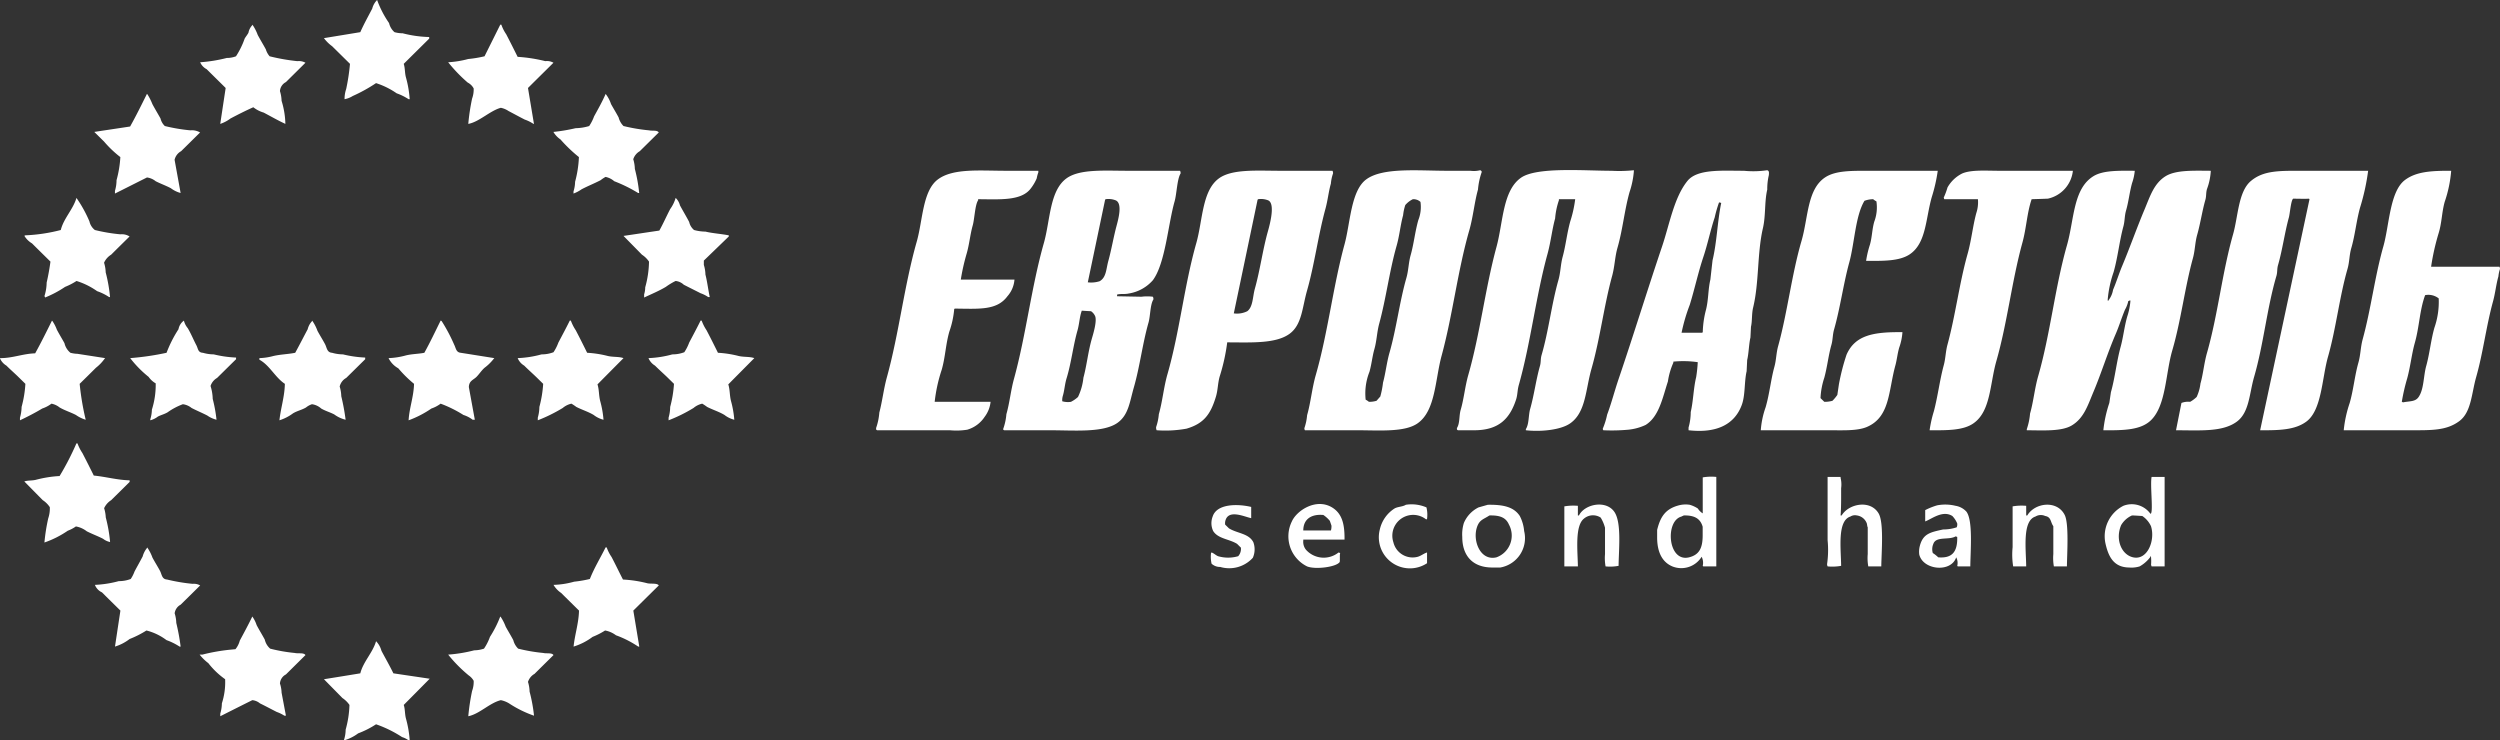 <svg xmlns="http://www.w3.org/2000/svg" width="314" height="93" viewBox="0 0 314 93">
  <rect x="0" y="0" width="314" height="93" fill="#333333" stroke="none"/>
  <defs>
    <style>
      .cls-1 {
        fill: #fff;
        fill-rule: evenodd;
      }
    </style>
  </defs>
  <path id="eu_logo_w.svg" class="cls-1" d="M771.381,1946.45a20.3,20.3,0,0,1-.75,3.3c-0.781,2.74-.687,5.82-2.795,7.21-1.288.84-3.254,0.82-5.453,0.8a12.68,12.68,0,0,1,.477-2.02c0.285-1,.264-1.9.545-2.89a5.081,5.081,0,0,0,.273-2.56,2.07,2.07,0,0,1-.409-0.27,3.2,3.2,0,0,0-1.091.2c-1.145,1.89-1.247,5.34-1.909,7.74-0.745,2.72-1.135,5.71-1.908,8.42-0.194.68-.146,1.27-0.341,1.95-0.373,1.32-.506,2.71-0.886,4.11a9.4,9.4,0,0,0-.478,2.56c0.16,0.16.319,0.31,0.478,0.47a3.664,3.664,0,0,0,1.022-.13,5.152,5.152,0,0,0,.614-0.74l0.2-1.35a27.378,27.378,0,0,1,.955-3.7c1.079-2.46,3.375-2.87,7.021-2.83a7.213,7.213,0,0,1-.409,1.95c-0.221.77-.288,1.54-0.477,2.22-0.891,3.24-.657,6.51-3.613,7.75-1.219.5-3.046,0.4-4.772,0.4h-8.521a11.031,11.031,0,0,1,.613-2.9c0.485-1.68.647-3.42,1.091-5.05,0.252-.91.224-1.7,0.477-2.62,1.179-4.28,1.691-8.94,2.932-13.2,0.86-2.95.7-6.52,3-8.01,1.283-.83,3.231-0.81,5.385-0.81h8.726Zm16.974,0a4.022,4.022,0,0,1-3.136,3.5c-0.681.03-1.363,0.05-2.045,0.07-0.587,1.72-.654,3.62-1.158,5.45-1.333,4.84-1.894,10.06-3.273,14.88-0.822,2.88-.7,6.29-2.863,7.81-1.283.91-3.279,0.89-5.521,0.88a15.226,15.226,0,0,1,.545-2.42c0.5-1.93.728-3.88,1.227-5.73,0.249-.92.226-1.7,0.477-2.62,1.005-3.69,1.485-7.7,2.522-11.38,0.481-1.71.645-3.46,1.091-5.12a4.26,4.26,0,0,0,.205-1.75H772.2c-0.023-.07-0.045-0.13-0.068-0.2a9.243,9.243,0,0,0,.477-1.28,4.338,4.338,0,0,1,1.841-1.75c1.131-.49,3.03-0.34,4.635-0.34h9.271Zm7.772,0a6.339,6.339,0,0,1-.341,1.55c-0.322,1.17-.436,2.35-0.75,3.43-0.21.73-.144,1.3-0.341,2.02-0.5,1.84-.686,3.82-1.227,5.73a14.057,14.057,0,0,0-.75,3.57h0.136v-0.07a2.906,2.906,0,0,0,.546-1.28c0.416-.97.73-2.01,1.159-3.03,0.964-2.3,1.83-4.77,2.8-7.07,0.707-1.69,1.181-3.27,2.658-4.18,1.306-.79,3.528-0.68,5.658-0.67a7.691,7.691,0,0,1-.477,2.29c-0.145.5-.066,0.87-0.2,1.35-0.4,1.39-.63,2.99-1.023,4.37-0.293,1.03-.261,1.93-0.545,2.97-1.029,3.74-1.5,7.85-2.591,11.58-0.851,2.92-.773,6.89-2.658,8.75-1.274,1.26-3.4,1.3-6,1.28a15.88,15.88,0,0,1,.75-3.43l0.2-1.35c0.522-1.84.7-3.8,1.227-5.72,0.327-1.2.46-2.51,0.818-3.77a8.359,8.359,0,0,0,.409-2.02h-0.136a0.257,0.257,0,0,1-.136.06,3.65,3.65,0,0,1-.409,1.08c-0.432,1.02-.741,2.06-1.159,3.03-1.037,2.4-1.8,4.91-2.795,7.27-0.73,1.73-1.2,3.32-2.727,4.24-1.284.78-3.592,0.62-5.658,0.61v-0.14a8.055,8.055,0,0,0,.409-1.95c0.431-1.5.572-3.14,1.022-4.71,1.528-5.32,2.1-11.11,3.613-16.43,0.925-3.24.754-7.11,3.341-8.69C792.165,1946.38,794.151,1946.44,796.127,1946.45Zm29.312,0a27.859,27.859,0,0,1-1.022,4.65c-0.468,1.7-.619,3.43-1.091,5.05-0.263.9-.219,1.72-0.477,2.62-1.024,3.57-1.438,7.48-2.454,11.05-0.763,2.68-.772,6.71-2.727,8.14-1.389,1.02-3.282,1.1-5.794,1.08l6.2-29.02a0.456,0.456,0,0,1-.068-0.07c-0.213.04-1.977,0-1.977,0-0.284.17-.415,1.89-0.545,2.36-0.528,1.91-.809,4.08-1.364,5.99-0.14.49-.059,0.86-0.2,1.35-1.2,4.08-1.607,8.56-2.795,12.66-0.62,2.13-.6,4.49-2.182,5.65-1.773,1.31-4.539,1.09-7.635,1.08,0.228-1.15.455-2.29,0.682-3.43a2.352,2.352,0,0,1,1.091-.14,4.063,4.063,0,0,0,.818-0.61,5.516,5.516,0,0,0,.477-1.68c0.35-1.23.449-2.54,0.818-3.84,1.377-4.82,1.9-10.05,3.272-14.88,0.656-2.3.655-5.39,2.25-6.73s3.587-1.28,6.544-1.28h8.18Zm10.43,0a15.839,15.839,0,0,1-.818,3.91c-0.367,1.33-.35,2.59-0.75,3.9a29.206,29.206,0,0,0-.954,4.24h8.589a1.1,1.1,0,0,1,.069.27,3.829,3.829,0,0,0-.205.95c-0.289,1-.386,2.09-0.682,3.16-0.848,3.08-1.24,6.42-2.113,9.49-0.587,2.07-.606,4.4-2.113,5.52-1.628,1.21-3.472,1.15-6.34,1.15h-8.18a15.352,15.352,0,0,1,.75-3.43c0.483-1.69.631-3.44,1.09-5.05,0.292-1.03.262-1.93,0.546-2.97,1.036-3.77,1.517-7.87,2.59-11.64,0.758-2.67.8-6.92,2.727-8.35C831.475,1946.56,833.319,1946.44,835.869,1946.45Zm-3.272,15.62c-0.694,1.87-.726,4-1.295,5.99-0.4,1.42-.544,2.94-0.954,4.45a24.463,24.463,0,0,0-.682,2.96,0.2,0.2,0,0,1,.136.07c0.891-.18,1.557-0.06,1.977-0.68,0.678-.98.6-2.63,0.955-3.9,0.428-1.53.572-3.17,1.022-4.78a9.9,9.9,0,0,0,.545-3.7A2.089,2.089,0,0,0,832.6,1962.07Zm-89.029,22.83v11.24h-1.636a0.414,0.414,0,0,1-.068-0.07,1.679,1.679,0,0,0-.137-1.14,3,3,0,0,1-3.681,1.21c-1.282-.54-1.908-1.81-1.909-3.63v-0.95c0.406-1.67,1.054-2.65,2.727-3.09a3.385,3.385,0,0,1,1.364-.07,3.713,3.713,0,0,1,1.022.47,1.934,1.934,0,0,0,.614.61v-4.52A6.307,6.307,0,0,1,743.568,1984.9Zm13.975,0h1.636v0.13a3.374,3.374,0,0,1,.068,1.28c0,1.14.014,2.4-.068,3.43h0.136c0.879-1.48,3.6-2.01,4.636-.26,0.682,1.14.363,4.87,0.34,6.66h-1.636a5.989,5.989,0,0,1-.068-1.55v-3.36c-0.088-.15-0.059-0.36-0.136-0.54a1.543,1.543,0,0,0-1.227-.95,1.081,1.081,0,0,0-.818.14c-1.662.53-1.18,4.04-1.159,6.19a6.284,6.284,0,0,1-1.7.07,0.872,0.872,0,0,1-.068-0.27,12.521,12.521,0,0,0,.068-3.03v-7.94Zm42.333,0v11.24H798.24c-0.023-.07-0.046-0.13-0.068-0.2a5.365,5.365,0,0,0,0-.94s-0.03-.27-0.069-0.14v0.07a4.3,4.3,0,0,1-1.363,1.21,3.441,3.441,0,0,1-1.295.14c-1.994-.01-2.637-1.41-3-3.03a4.286,4.286,0,0,1,2.25-4.72,2.893,2.893,0,0,1,3.408,1.01l0.069-.06c0.263-.47-0.123-3.57.068-4.58h1.636Zm-114.729,5.18c-0.81-.16-2.745-1.1-3.2.2a1.258,1.258,0,0,0-.068.61c0.159,0.16.318,0.31,0.477,0.47,1.059,0.65,2.5.63,3.067,1.75a2.618,2.618,0,0,1-.068,1.95,4.005,4.005,0,0,1-4.09,1.15,1.564,1.564,0,0,1-1.091-.41,3.981,3.981,0,0,1-.068-1.34c0.023-.02.046-0.05,0.068-0.07,0.3,0.1.536,0.36,0.818,0.47a4.51,4.51,0,0,0,2.523,0,1.372,1.372,0,0,0,.341-1.08c-0.159-.15-0.319-0.31-0.478-0.47-1-.62-2.383-0.63-3-1.61a2.3,2.3,0,0,1-.068-1.82c0.507-1.6,3.066-1.63,4.84-1.21v1.41Zm11.725,2.69h-5.181v0.14a1.574,1.574,0,0,0,.341,1.14,2.986,2.986,0,0,0,4.09.34c0.068,0.02.136,0.05,0.205,0.07-0.088.27,0,1-.069,1.14-0.435.62-3.042,0.96-4.09,0.54a4.217,4.217,0,0,1-1.909-5.65c0.6-1.36,3.032-2.97,5.045-1.76C696.533,1989.48,696.9,1990.76,696.872,1992.77Zm7.7-4.37a4.7,4.7,0,0,1,2.591.33,3.89,3.89,0,0,1,.068,1.49H707.1a2.617,2.617,0,0,0-4.09,2.89,2.482,2.482,0,0,0,3.068,1.82c0.437-.13.735-0.41,1.159-0.54v1.35a3.905,3.905,0,0,1-5.931-4.24,4.225,4.225,0,0,1,1.841-2.63C703.546,1988.63,704.164,1988.66,704.575,1988.4Zm10.294,0c1.967-.03,3.272.27,4.022,1.41a5.068,5.068,0,0,1,.545,1.89,3.745,3.745,0,0,1-3,4.58h-1.023c-2.416-.01-3.749-1.45-3.749-3.84a4.827,4.827,0,0,1,.2-1.75,3.859,3.859,0,0,1,1.841-1.96Zm11.316,7.74h-1.7v-7.54a6.712,6.712,0,0,1,1.7-.07v1.21h0.136c0.7-1.42,3.362-1.98,4.431-.47,0.935,1.33.573,4.65,0.545,6.8a5.79,5.79,0,0,1-1.636.07,5.989,5.989,0,0,1-.068-1.55v-3.3a4.639,4.639,0,0,0-.545-1.28,1.758,1.758,0,0,0-2.113.14C725.8,1991.07,726.147,1994.12,726.185,1996.14Zm49.286,0H773.9a0.507,0.507,0,0,1-.068-0.07,1.51,1.51,0,0,0-.136-1.07c-0.62,1.94-4.141,1.63-4.636-.34a2.808,2.808,0,0,1,.068-1.08c0.4-1.56,1.333-1.73,2.932-2.08a5.307,5.307,0,0,0,1.7-.27,0.915,0.915,0,0,0,.068-0.48,3.058,3.058,0,0,0-.613-0.94c-1.221-.77-2.614.39-3.409,0.68v-1.42a8.535,8.535,0,0,1,1.5-.6,5.444,5.444,0,0,1,2.318.06,2.34,2.34,0,0,1,1.363.74C775.825,1990.41,775.487,1994.18,775.471,1996.14Zm12.134,0h-1.636a5.989,5.989,0,0,1-.068-1.55v-3.5c-0.373-.51-0.25-1.15-1.022-1.28a1.3,1.3,0,0,0-1.227.07c-1.668.53-1.18,4.1-1.159,6.26h-1.636a9.346,9.346,0,0,1-.069-2.42v-5.12a6.722,6.722,0,0,1,1.705-.07v1.21h0.136c0.961-1.62,3.753-1.95,4.7-.06C787.872,1990.75,787.625,1994.5,787.605,1996.14Zm-95.914-4.51h3.477a1.965,1.965,0,0,0,.068-0.61q-0.1-.3-0.205-0.6a3.765,3.765,0,0,0-.818-0.74C692.746,1989.55,691.7,1990.16,691.691,1991.63Zm23.382-1.89c-0.74.5-1.252,0.52-1.568,1.49-0.569,1.73.458,4.26,2.454,3.77a2.9,2.9,0,0,0,1.568-4.11C717.144,1990.01,716.414,1989.71,715.073,1989.74Zm24.4,0c-0.059.05-.215,0.09-0.273,0.14-2.088.53-1.73,5.79,0.954,5.12,1.271-.32,1.705-1.16,1.705-2.76v-1.08C741.572,1990.16,740.863,1989.71,739.478,1989.74Zm56.308,0a2.984,2.984,0,0,0-1.364,1.22c-0.749,1.77.014,3.7,1.5,4.04,1.814,0.41,2.81-2.15,2.25-3.91a3.135,3.135,0,0,0-1.091-1.28C796.69,1989.79,796.259,1989.75,795.786,1989.74Zm-22.155,2.63c-0.855.5-2.447-.05-2.795,0.94a1.669,1.669,0,0,0-.068,1.15,4.319,4.319,0,0,1,.681.54c1.761,0.15,2.433-.7,2.386-2.56C773.767,1992.42,773.7,1992.39,773.631,1992.37Zm-191.715-62.72v0.2c-1.068,1.06-2.136,2.11-3.2,3.17,0.174,0.51.123,1.1,0.273,1.68a13.639,13.639,0,0,1,.477,2.76h-0.137a7,7,0,0,0-1.5-.74,9.755,9.755,0,0,0-2.591-1.28,19.732,19.732,0,0,1-2.931,1.62,2.953,2.953,0,0,1-1.023.4,3.814,3.814,0,0,1,.205-1.28,26.207,26.207,0,0,0,.477-3.16l-2.249-2.22a4.715,4.715,0,0,1-1.023-1.01l4.567-.75c0.443-1,1-2,1.5-2.96a2.325,2.325,0,0,1,.614-1.08,12.6,12.6,0,0,0,1.5,2.9,2.147,2.147,0,0,0,.682,1.14,3.819,3.819,0,0,0,1.023.14A14.53,14.53,0,0,0,581.916,1929.65Zm-26.245,10.91c0.227-1.51.454-3.01,0.681-4.51-0.795-.79-1.59-1.57-2.386-2.36a1.764,1.764,0,0,1-.818-0.87,18.632,18.632,0,0,0,3.341-.54,3.188,3.188,0,0,0,1.159-.21,10.326,10.326,0,0,0,1.09-2.22c0.114-.21.363-0.51,0.477-0.74a1.875,1.875,0,0,1,.546-1.01v0.07a5.629,5.629,0,0,1,.613,1.21c0.317,0.6.7,1.22,1.023,1.82a2.343,2.343,0,0,0,.477.87,24.613,24.613,0,0,0,3.477.61,1.7,1.7,0,0,1,1.022.2l-2.454,2.43a1.376,1.376,0,0,0-.75,1.14,4.293,4.293,0,0,1,.205,1.21,10.512,10.512,0,0,1,.477,2.9c-0.935-.43-1.83-0.95-2.727-1.42a3.806,3.806,0,0,1-1.3-.67c-0.964.43-1.913,0.91-2.863,1.41A4.532,4.532,0,0,1,555.671,1940.56Zm31.153,0a26.981,26.981,0,0,1,.477-3.17,3.381,3.381,0,0,0,.2-1.28,1.74,1.74,0,0,0-.75-0.74,19.256,19.256,0,0,1-2.454-2.55,12.3,12.3,0,0,0,2.522-.41,14.381,14.381,0,0,0,2.045-.34c0.659-1.32,1.318-2.64,1.977-3.97h0.136a5.168,5.168,0,0,0,.614,1.21c0.5,0.96.958,1.88,1.432,2.83a19.166,19.166,0,0,1,3.476.54,1.634,1.634,0,0,1,1.023.2c-1.068,1.06-2.136,2.11-3.2,3.17,0.25,1.5.5,3,.75,4.51H595a4.638,4.638,0,0,0-1.09-.54c-0.666-.34-1.381-0.73-2.045-1.08a2.674,2.674,0,0,0-.955-0.4C589.584,1938.88,588.173,1940.32,586.824,1940.56Zm-36.13,8.68a3.525,3.525,0,0,1-1.227-.6c-0.644-.34-1.262-0.55-1.908-0.88a2.179,2.179,0,0,0-1.091-.47c-1.341.67-2.682,1.35-4.022,2.02v-0.34a4.707,4.707,0,0,0,.2-1.34,13.769,13.769,0,0,0,.478-2.9,13.467,13.467,0,0,1-2.046-1.95c-0.409-.4-0.818-0.81-1.227-1.21,1.5-.23,3-0.45,4.5-0.68,0.74-1.32,1.435-2.73,2.113-4.1a0.456,0.456,0,0,1,.068.07,7.068,7.068,0,0,1,.613,1.21c0.313,0.59.706,1.24,1.023,1.81a1.912,1.912,0,0,0,.545.95,21.977,21.977,0,0,0,3.2.54,2.017,2.017,0,0,1,1.227.27c-0.8.78-1.59,1.57-2.386,2.35a1.659,1.659,0,0,0-.818,1.08Zm53.377-12.45a4.161,4.161,0,0,1,.682,1.28c0.3,0.54.662,1.13,0.954,1.68a2.334,2.334,0,0,0,.614,1.08,22.032,22.032,0,0,0,3.2.54c0.448,0.1,1.018-.06,1.228.27-0.8.78-1.591,1.57-2.386,2.35a1.81,1.81,0,0,0-.818,1.01,4.549,4.549,0,0,1,.2,1.21,19.893,19.893,0,0,1,.545,3.03h-0.136a18.036,18.036,0,0,0-3-1.48,2.365,2.365,0,0,0-1.091-.54,4.433,4.433,0,0,0-.614.41c-0.812.42-1.58,0.72-2.386,1.14a4.481,4.481,0,0,1-1.022.54v-0.27a4.338,4.338,0,0,0,.2-1.21,14.035,14.035,0,0,0,.478-3.1,18.591,18.591,0,0,1-2.318-2.22,2.936,2.936,0,0,1-.886-0.94,22.132,22.132,0,0,0,2.795-.47,6.183,6.183,0,0,0,1.7-.27,5.584,5.584,0,0,0,.613-1.21C603.124,1938.69,603.645,1937.78,604.071,1936.79Zm-66.465,13.06a16.2,16.2,0,0,1,1.636,2.96,1.885,1.885,0,0,0,.682,1.08,21.771,21.771,0,0,0,3.2.54,1.807,1.807,0,0,1,1.158.27c-0.772.76-1.545,1.52-2.317,2.29a2.248,2.248,0,0,0-.887,1.01,4.488,4.488,0,0,1,.205,1.21,19.124,19.124,0,0,1,.545,3.1H541.7a6.571,6.571,0,0,0-1.5-.74,9.183,9.183,0,0,0-2.59-1.28,8.237,8.237,0,0,1-1.432.74,13.64,13.64,0,0,1-2.522,1.34v-0.06a0.251,0.251,0,0,1-.068-0.14,5.815,5.815,0,0,0,.272-1.68c0.191-.81.363-1.78,0.478-2.63-0.773-.76-1.546-1.52-2.318-2.29a2.787,2.787,0,0,1-.954-0.94,0.507,0.507,0,0,0,.068-0.07,21.2,21.2,0,0,0,4.5-.67C535.993,1952.43,537.19,1951.29,537.606,1949.85Zm75.259,0a2,2,0,0,1,.545.94c0.358,0.67.8,1.4,1.159,2.09a1.819,1.819,0,0,0,.614,1.01,5.557,5.557,0,0,0,1.431.2c0.91,0.22,1.97.28,2.931,0.47v0.14l-3.135,3.03v0.54a4.451,4.451,0,0,1,.2,1.21c0.224,0.87.347,1.93,0.545,2.83h-0.2a3.966,3.966,0,0,0-.954-0.48c-0.688-.35-1.389-0.7-2.114-1.07a1.739,1.739,0,0,0-1.022-.47,8.181,8.181,0,0,0-1.227.74c-0.87.52-1.82,0.91-2.727,1.34v-0.4a2.958,2.958,0,0,0,.136-0.88,12.727,12.727,0,0,0,.477-3.23,3.113,3.113,0,0,0-.886-0.87c-0.772-.79-1.545-1.57-2.317-2.36,1.5-.22,3-0.45,4.5-0.67,0.487-.87.886-1.79,1.363-2.7A4.644,4.644,0,0,0,612.865,1949.85Zm35.811,10.27h6.749a3.533,3.533,0,0,1-.886,2.09c-1.325,1.79-3.512,1.58-6.613,1.55l-0.068.06a11.62,11.62,0,0,1-.613,2.83c-0.465,1.62-.493,3.16-0.955,4.78a19.543,19.543,0,0,0-.886,4.04h7.021a3.756,3.756,0,0,1-.749,1.89,3.922,3.922,0,0,1-2.182,1.61,8.674,8.674,0,0,1-2.181.07h-9.135c-0.172-.1-0.105-0.03-0.136-0.27a7.524,7.524,0,0,0,.409-1.95c0.378-1.43.541-2.95,0.954-4.45,1.529-5.54,2.17-11.5,3.749-17.03,0.757-2.65.725-6.38,2.659-7.81,1.911-1.42,5.272-1.08,8.589-1.08h4.022v0.2a3.864,3.864,0,0,0-.2.74,5.623,5.623,0,0,1-.75,1.28c-1.177,1.57-3.819,1.37-6.612,1.35v0.13c-0.4.59-.448,2.35-0.682,3.17-0.316,1.11-.414,2.32-0.75,3.5A25.968,25.968,0,0,0,648.676,1960.12Zm19.633,2.09,3.068,0.06a5.594,5.594,0,0,1,1.431,0,0.593,0.593,0,0,1,.068.34c-0.415.66-.374,2.06-0.613,2.9-0.749,2.61-1.089,5.53-1.841,8.14-0.532,1.85-.668,3.46-2.045,4.45-1.79,1.28-5.441.94-8.521,0.94H654.13c-0.168-.09-0.047.03-0.137-0.14a7.176,7.176,0,0,0,.409-1.88c0.408-1.42.542-2.94,0.955-4.44,1.524-5.55,2.178-11.51,3.749-17.04,0.818-2.88.711-6.6,2.863-8.15,1.667-1.19,4.811-.94,7.7-0.94h6.545a0.6,0.6,0,0,1,.068.34c-0.441.69-.484,2.57-0.75,3.5-0.834,2.92-1.161,7.77-2.727,9.9a5.084,5.084,0,0,1-3.067,1.68c-0.475.11-1.013,0-1.432,0.13v0.21Zm13.838,5.79a24.179,24.179,0,0,1-.954,4.31c-0.243.88-.209,1.68-0.477,2.55-0.653,2.14-1.483,3.34-3.681,3.98a14.841,14.841,0,0,1-3.75.2,0.73,0.73,0,0,1-.068-0.4,6.725,6.725,0,0,0,.341-1.62c0.463-1.62.607-3.37,1.091-5.05,1.527-5.32,2.1-11.11,3.613-16.43,0.816-2.87.714-6.61,2.863-8.15,1.666-1.19,4.813-.94,7.7-0.94h6.544a0.593,0.593,0,0,1,.068.34,5.163,5.163,0,0,0-.272,1.28c-0.289,1-.382,2.07-0.682,3.16-0.918,3.34-1.366,6.97-2.318,10.3-0.6,2.11-.636,4.26-2.181,5.39C688.264,1968.18,685.2,1968.01,682.147,1968Zm31.767-21.62a0.3,0.3,0,0,1,.205.21,8.954,8.954,0,0,0-.477,2.22c-0.455,1.64-.6,3.4-1.091,5.12-1.466,5.1-2.081,10.62-3.477,15.75-0.822,3.02-.753,6.89-3,8.48-1.629,1.16-4.836.88-7.635,0.88H691.9a0.446,0.446,0,0,1-.069-0.27,6.531,6.531,0,0,0,.341-1.62c0.461-1.61.608-3.36,1.091-5.05,1.531-5.33,2.156-11.08,3.613-16.42,0.73-2.68.794-6.73,2.727-8.15,2.08-1.53,6.554-1.08,10.157-1.08h2.931A3.227,3.227,0,0,0,713.914,1946.38Zm11.93,3.64H723.8v0.13a9.294,9.294,0,0,0-.477,2.29c-0.39,1.42-.543,2.95-0.955,4.45-1.473,5.36-2.1,11.14-3.613,16.49-0.182.65-.138,1.21-0.341,1.82-0.771,2.33-2.112,3.84-5.249,3.84h-2.045c-0.172-.1-0.105-0.03-0.136-0.27,0.393-.59.258-1.54,0.477-2.29,0.407-1.38.534-2.9,0.955-4.38,1.494-5.22,2.118-10.85,3.544-16.09,0.838-3.08.765-7.06,3.068-8.68,1.973-1.39,7.953-.88,11.384-0.88a17.063,17.063,0,0,0,2.8-.07v0.14a10.854,10.854,0,0,1-.545,2.62c-0.642,2.31-.857,4.71-1.5,6.94-0.351,1.22-.345,2.34-0.682,3.57-1.033,3.77-1.512,7.88-2.59,11.65-0.753,2.63-.7,5.47-2.659,6.86-1.157.83-3.646,1.1-5.589,0.88v-0.14c0.419-.66.313-1.74,0.545-2.55,0.492-1.72.735-3.67,1.227-5.39,0.137-.48.059-0.85,0.2-1.35,0.886-3.02,1.252-6.39,2.114-9.42,0.292-1.03.263-1.93,0.545-2.97,0.385-1.41.532-2.94,0.954-4.44A14.989,14.989,0,0,0,725.844,1950.02Zm24.132-3.64c0.254,0.1.222,0.27,0.2,0.61a7.559,7.559,0,0,0-.2,1.82c-0.362,1.53-.178,3.26-0.545,4.85-0.731,3.15-.469,6.83-1.228,9.96-0.2.83-.1,1.69-0.272,2.42q-0.034.675-.068,1.35c-0.2.86-.207,1.98-0.409,2.83l-0.069,1.41c-0.308,1.31-.153,3.01-0.613,4.24-0.911,2.46-3.18,3.57-6.681,3.17v-0.34a7.245,7.245,0,0,0,.273-1.95c0.324-1.38.343-2.99,0.682-4.38a17.245,17.245,0,0,0,.2-1.88,12.778,12.778,0,0,0-3.067-.07v0.14a8.972,8.972,0,0,0-.682,2.35c-0.672,2.05-1.107,4.41-2.795,5.46a6.6,6.6,0,0,1-2.181.6,22.646,22.646,0,0,1-3.136.07,0.318,0.318,0,0,1-.068-0.2,9.118,9.118,0,0,0,.545-1.75c0.541-1.44.919-2.94,1.431-4.45,1.863-5.48,3.6-11.14,5.454-16.63,0.956-2.82,1.5-6.17,3.2-8.28,1.231-1.53,4.3-1.28,7.09-1.28A12.168,12.168,0,0,0,749.976,1946.38Zm-85.348,14.08a3.513,3.513,0,0,0,1.5-.14c0.838-.49.8-1.5,1.09-2.56,0.386-1.39.647-2.97,1.023-4.37,0.226-.85.8-2.9-0.137-3.24a2.436,2.436,0,0,0-1.227-.13,0.507,0.507,0,0,0-.068.07Q665.719,1955.265,664.628,1960.46Zm18.337,3.9a2.908,2.908,0,0,0,1.7-.27c0.731-.55.671-1.82,0.954-2.83,0.653-2.32.982-4.88,1.636-7.2,0.253-.9.973-3.56,0-3.91a2.439,2.439,0,0,0-1.227-.13,0.456,0.456,0,0,0-.068.07Q684.465,1957.215,682.965,1964.36Zm22.5-14.34a2.9,2.9,0,0,0-.954.74,6.151,6.151,0,0,0-.273,1.28c-0.339,1.23-.45,2.55-0.818,3.84-0.9,3.15-1.319,6.6-2.181,9.76-0.3,1.11-.3,2.13-0.614,3.23-0.25.88-.345,1.88-0.613,2.83a7.329,7.329,0,0,0-.477,3.5,2.07,2.07,0,0,1,.409.27,3.207,3.207,0,0,0,.954-0.13l0.477-.54a11.54,11.54,0,0,0,.341-1.75c0.33-1.2.454-2.5,0.818-3.77,0.865-3.02,1.25-6.34,2.113-9.36,0.285-1,.261-1.89.546-2.9,0.393-1.39.54-2.91,0.954-4.37a4.474,4.474,0,0,0,.273-2.29A1.311,1.311,0,0,0,705.461,1950.02Zm33.744,16.77H741.8a0.414,0.414,0,0,1,.068-0.07,11.991,11.991,0,0,1,.409-2.83c0.316-1.26.26-2.59,0.545-3.77,0.091-.81.182-1.62,0.273-2.42,0.554-2.3.606-4.87,1.09-7.21a1.918,1.918,0,0,0-.272-0.07,15.456,15.456,0,0,0-.546,1.89c-0.536,1.6-.873,3.31-1.431,4.98-0.651,1.95-1.077,3.97-1.7,5.99A22.448,22.448,0,0,0,739.205,1966.79Zm-200.44,10.93a4.235,4.235,0,0,1-1.227-.6c-0.682-.35-1.383-0.56-2.045-0.94a2.363,2.363,0,0,0-1.023-.48,4.185,4.185,0,0,1-1.159.61c-0.88.53-1.846,1.03-2.8,1.48v-0.33a5.035,5.035,0,0,0,.205-1.35,14.077,14.077,0,0,0,.477-2.9l-0.886-.87c-0.489-.48-1.011-0.93-1.5-1.42a1.991,1.991,0,0,1-.818-0.94c1.586,0.02,2.882-.56,4.431-0.6,0.739-1.33,1.434-2.74,2.113-4.11a0.414,0.414,0,0,1,.068.07,5.029,5.029,0,0,1,.546,1.07c0.289,0.55.661,1.16,0.954,1.69a2.179,2.179,0,0,0,.75,1.21,3.873,3.873,0,0,0,.886.13l3.477,0.54c-0.023.02-.046,0.05-0.068,0.07a5.39,5.39,0,0,1-1.091,1.14c-0.682.68-1.364,1.35-2.045,2.02A33.307,33.307,0,0,0,538.765,1977.72Zm12.338-12.45a2.312,2.312,0,0,0,.478.94c0.413,0.69.726,1.47,1.09,2.16,0.223,0.42.184,0.91,0.818,0.94a4.978,4.978,0,0,0,1.364.2,14.39,14.39,0,0,0,2.8.4v0.21c-0.8.78-1.591,1.57-2.386,2.35a1.81,1.81,0,0,0-.818,1.01,5.868,5.868,0,0,1,.272,1.62,17.854,17.854,0,0,1,.477,2.62,3.479,3.479,0,0,1-1.158-.53c-0.678-.35-1.3-0.6-1.977-0.95a2.179,2.179,0,0,0-1.091-.47,8.1,8.1,0,0,0-1.909,1.01c-0.395.24-.817,0.33-1.227,0.54a2.7,2.7,0,0,1-.954.47v-0.13a4.33,4.33,0,0,0,.2-1.21,10.282,10.282,0,0,0,.478-3.3,2.711,2.711,0,0,1-.887-0.81,13.9,13.9,0,0,1-2.317-2.36,34.152,34.152,0,0,0,4.567-.67,15.463,15.463,0,0,1,1.5-2.96A1.683,1.683,0,0,1,551.1,1965.27Zm22.769,4.64v0.21c-0.795.78-1.591,1.57-2.386,2.35a1.659,1.659,0,0,0-.818,1.08,4.48,4.48,0,0,1,.2,1.21,27.879,27.879,0,0,1,.546,2.96,4.014,4.014,0,0,1-1.432-.67c-0.547-.28-1.105-0.43-1.636-0.74a2.18,2.18,0,0,0-1.159-.54,2.355,2.355,0,0,0-.75.41c-0.524.31-1.111,0.42-1.636,0.74a5.809,5.809,0,0,1-1.7.87c0.161-1.52.649-2.96,0.682-4.58-1.209-.79-1.911-2.34-3.2-3.03v-0.2a7.542,7.542,0,0,0,1.772-.27c0.931-.21,1.841-0.22,2.727-0.4,0.527-.96,1.056-2,1.568-2.96a2.236,2.236,0,0,1,.613-1.08v0.07a5.494,5.494,0,0,1,.614,1.21c0.293,0.55.665,1.13,0.954,1.68,0.235,0.44.225,1.04,0.887,1.08a5.006,5.006,0,0,0,1.363.2A14.4,14.4,0,0,0,573.872,1969.91Zm5.453,7.88c0.09-1.56.642-2.96,0.682-4.58a15.359,15.359,0,0,1-1.977-1.95,3.005,3.005,0,0,1-1.227-1.28,9.371,9.371,0,0,0,2.182-.34c0.783-.19,1.574-0.18,2.317-0.33,0.722-1.3,1.381-2.7,2.045-4.04a0.2,0.2,0,0,1,.137.07,21.093,21.093,0,0,1,1.568,2.96c0.222,0.42.222,0.95,0.818,1.01,1.408,0.22,2.818.45,4.226,0.67-0.023.02-.045,0.05-0.068,0.07a6.077,6.077,0,0,1-1.159,1.14c-0.38.33-.666,0.79-1.022,1.15-0.4.39-.934,0.49-0.955,1.28,0.25,1.37.5,2.74,0.75,4.1h-0.273a3.723,3.723,0,0,0-1.158-.6,15.354,15.354,0,0,0-2.864-1.42,4.164,4.164,0,0,1-1.158.61A12.91,12.91,0,0,1,579.325,1977.79Zm24.473-.07a3.336,3.336,0,0,1-1.227-.6c-0.7-.42-1.457-0.64-2.181-1.01a6.689,6.689,0,0,0-.614-0.41,2.543,2.543,0,0,0-1.09.54,19.966,19.966,0,0,1-3.136,1.55v-0.33a5.036,5.036,0,0,0,.2-1.35,14.687,14.687,0,0,0,.477-2.9l-0.886-.87c-0.5-.48-1.009-0.93-1.5-1.42a1.991,1.991,0,0,1-.818-0.94,13.119,13.119,0,0,0,3-.47,4.169,4.169,0,0,0,1.5-.27,5.584,5.584,0,0,0,.613-1.21c0.474-.9.976-1.83,1.432-2.76h0.136a5.591,5.591,0,0,0,.614,1.21c0.5,0.95.956,1.87,1.431,2.83a13.359,13.359,0,0,1,2.591.4c0.681,0.16,1.372.06,1.977,0.27-0.023.02-.046,0.05-0.069,0.07-1.068,1.08-2.136,2.15-3.2,3.23,0.214,0.65.157,1.37,0.341,2.09A12.41,12.41,0,0,1,603.8,1977.72Zm16.429,0a3.328,3.328,0,0,1-1.227-.6c-0.7-.42-1.457-0.64-2.181-1.01a6.689,6.689,0,0,0-.614-0.41,2.547,2.547,0,0,0-1.091.54,19.362,19.362,0,0,1-3.135,1.55v-0.33a5.076,5.076,0,0,0,.2-1.35,14.76,14.76,0,0,0,.477-2.9l-0.886-.87c-0.5-.48-1.01-0.93-1.5-1.42a2,2,0,0,1-.818-0.94,13.145,13.145,0,0,0,3-.47,4.169,4.169,0,0,0,1.5-.27,5.584,5.584,0,0,0,.613-1.21c0.474-.9.975-1.83,1.432-2.76h0.136a5.634,5.634,0,0,0,.613,1.21c0.5,0.95.957,1.87,1.432,2.83a13.337,13.337,0,0,1,2.59.4c0.682,0.16,1.373.06,1.977,0.27-0.022.02-.045,0.05-0.068,0.07-1.068,1.08-2.136,2.15-3.2,3.23,0.214,0.65.157,1.37,0.341,2.09A12.41,12.41,0,0,1,620.227,1977.72Zm43.651-13.7c-0.284.77-.3,1.64-0.545,2.5-0.543,1.91-.778,4.08-1.364,5.99-0.232.75-.265,1.53-0.477,2.22a1.884,1.884,0,0,0-.068.67,2.548,2.548,0,0,0,1.091.07,3.98,3.98,0,0,0,.886-0.61,7.323,7.323,0,0,0,.681-2.42c0.418-1.54.576-3.18,1.023-4.78,0.139-.5.77-2.44,0.409-3.03a1.418,1.418,0,0,0-.477-0.54C664.651,1964.07,664.264,1964.05,663.878,1964.02Zm-119.592,21.31v0.2c-0.772.77-1.545,1.53-2.317,2.29a2.357,2.357,0,0,0-.887,1.01,4.529,4.529,0,0,1,.205,1.15,18.755,18.755,0,0,1,.545,3.1,2.132,2.132,0,0,1-.886-0.41c-0.687-.35-1.358-0.59-2.045-0.94a3.116,3.116,0,0,0-1.363-.61,4.641,4.641,0,0,1-1.023.54,12.27,12.27,0,0,1-2.931,1.48,23.565,23.565,0,0,1,.477-3.03,3.881,3.881,0,0,0,.2-1.41,3.083,3.083,0,0,0-.886-0.88c-0.772-.78-1.545-1.57-2.317-2.35,0.442-.15.9-0.08,1.431-0.2a14.733,14.733,0,0,1,3-.48,33.964,33.964,0,0,0,2.113-4.1h0.136a5.591,5.591,0,0,0,.614,1.21c0.5,0.96.956,1.87,1.431,2.83C541.3,1984.88,542.721,1985.29,544.286,1985.33Zm-1.84,20.88c0.227-1.51.454-3.01,0.682-4.52-0.773-.76-1.546-1.52-2.318-2.29a1.713,1.713,0,0,1-.886-0.94,13.719,13.719,0,0,0,3-.47,4.14,4.14,0,0,0,1.5-.27,4.273,4.273,0,0,0,.477-0.94c0.322-.61.7-1.27,1.022-1.89a2.8,2.8,0,0,1,.614-1.14v0.07a5.492,5.492,0,0,1,.613,1.21c0.291,0.55.661,1.13,0.955,1.68,0.234,0.45.225,1.04,0.886,1.08a22.876,22.876,0,0,0,3.2.54,1.591,1.591,0,0,1,.954.2c-0.818.81-1.636,1.62-2.454,2.42a1.429,1.429,0,0,0-.75,1.08,4.479,4.479,0,0,1,.205,1.21,27.122,27.122,0,0,1,.545,2.97h-0.136a7.748,7.748,0,0,0-1.636-.81,7.046,7.046,0,0,0-2.522-1.21,12.531,12.531,0,0,1-2.114,1.07A5.79,5.79,0,0,1,542.446,2006.21Zm57.6,0c0.156-1.52.643-2.93,0.682-4.52l-2.25-2.22a3.174,3.174,0,0,1-.954-1.01,10.6,10.6,0,0,0,2.59-.4,15.126,15.126,0,0,0,1.977-.34c0.542-1.38,1.324-2.65,1.977-3.97h0.136a5.093,5.093,0,0,0,.614,1.21c0.5,0.95.949,1.9,1.431,2.83a15.354,15.354,0,0,1,3.068.47c0.437,0.1,1.223-.05,1.432.27-1.068,1.05-2.137,2.11-3.2,3.16,0.25,1.51.5,3.01,0.749,4.52h-0.136a12.764,12.764,0,0,0-2.795-1.42,3.2,3.2,0,0,0-1.363-.6,9.189,9.189,0,0,1-1.568.8A7.818,7.818,0,0,1,600.049,2006.21Zm-40.356-3.78a3.885,3.885,0,0,1,.545,1.08c0.314,0.6.7,1.22,1.023,1.82a2.134,2.134,0,0,0,.681,1.14,20.029,20.029,0,0,0,3.068.54c0.467,0.11,1.145-.07,1.363.27l-2.454,2.43a1.376,1.376,0,0,0-.75,1.14,4.074,4.074,0,0,1,.205,1.15c0.182,0.96.363,1.93,0.545,2.89h-0.2a4.4,4.4,0,0,0-.955-0.47c-0.691-.35-1.395-0.73-2.113-1.08a1.738,1.738,0,0,0-.954-0.4q-2.012,1-4.022,2.02v-0.34a4.638,4.638,0,0,0,.2-1.28,8.666,8.666,0,0,0,.409-3.03,9.959,9.959,0,0,1-2.113-2.02,5.852,5.852,0,0,1-1.091-1.07h0.341a23.739,23.739,0,0,1,3.409-.61c0.249-.02.5-0.05,0.749-0.07a2.85,2.85,0,0,0,.546-1.08C558.644,2004.48,559.2,2003.46,559.693,2002.43Zm35.38,12.46a14.09,14.09,0,0,1-3.136-1.55,3.275,3.275,0,0,0-1.023-.4c-1.424.35-2.664,1.73-4.09,2.02a27.086,27.086,0,0,1,.477-3.17,3.381,3.381,0,0,0,.2-1.28,1.945,1.945,0,0,0-.614-0.67,17.862,17.862,0,0,1-2.59-2.62,18.187,18.187,0,0,0,3.272-.54,4.013,4.013,0,0,0,1.227-.21,6.544,6.544,0,0,0,.75-1.48,14.034,14.034,0,0,0,1.295-2.56,0.507,0.507,0,0,0,.068.07,6.134,6.134,0,0,1,.614,1.21c0.3,0.55.661,1.13,0.954,1.69a2.251,2.251,0,0,0,.614,1.07,20.988,20.988,0,0,0,3.135.54c0.444,0.11,1.087-.06,1.3.27-0.8.79-1.591,1.57-2.386,2.36a1.777,1.777,0,0,0-.818,1.01,4.338,4.338,0,0,1,.2,1.21A20.017,20.017,0,0,1,595.073,2014.89Zm-19.838-9.36a2.721,2.721,0,0,1,.682,1.21c0.486,0.92,1.032,1.87,1.5,2.83,1.522,0.23,3.045.45,4.567,0.68l-0.068.06q-1.6,1.62-3.2,3.23c0.177,0.52.123,1.09,0.273,1.69a13.743,13.743,0,0,1,.477,2.76h-0.137a2.715,2.715,0,0,0-.818-0.41,14.929,14.929,0,0,0-3.272-1.61,11.375,11.375,0,0,1-2.249,1.14,5.425,5.425,0,0,1-1.773.88v-0.07a4.4,4.4,0,0,0,.205-1.28,12.761,12.761,0,0,0,.477-3.1,3.263,3.263,0,0,0-.886-0.87c-0.773-.79-1.545-1.57-2.318-2.36,1.522-.24,3.045-0.49,4.567-0.74C573.619,2008.11,574.819,2006.98,575.235,2005.53Z" transform="translate(-528 -1925)"/>
</svg>
